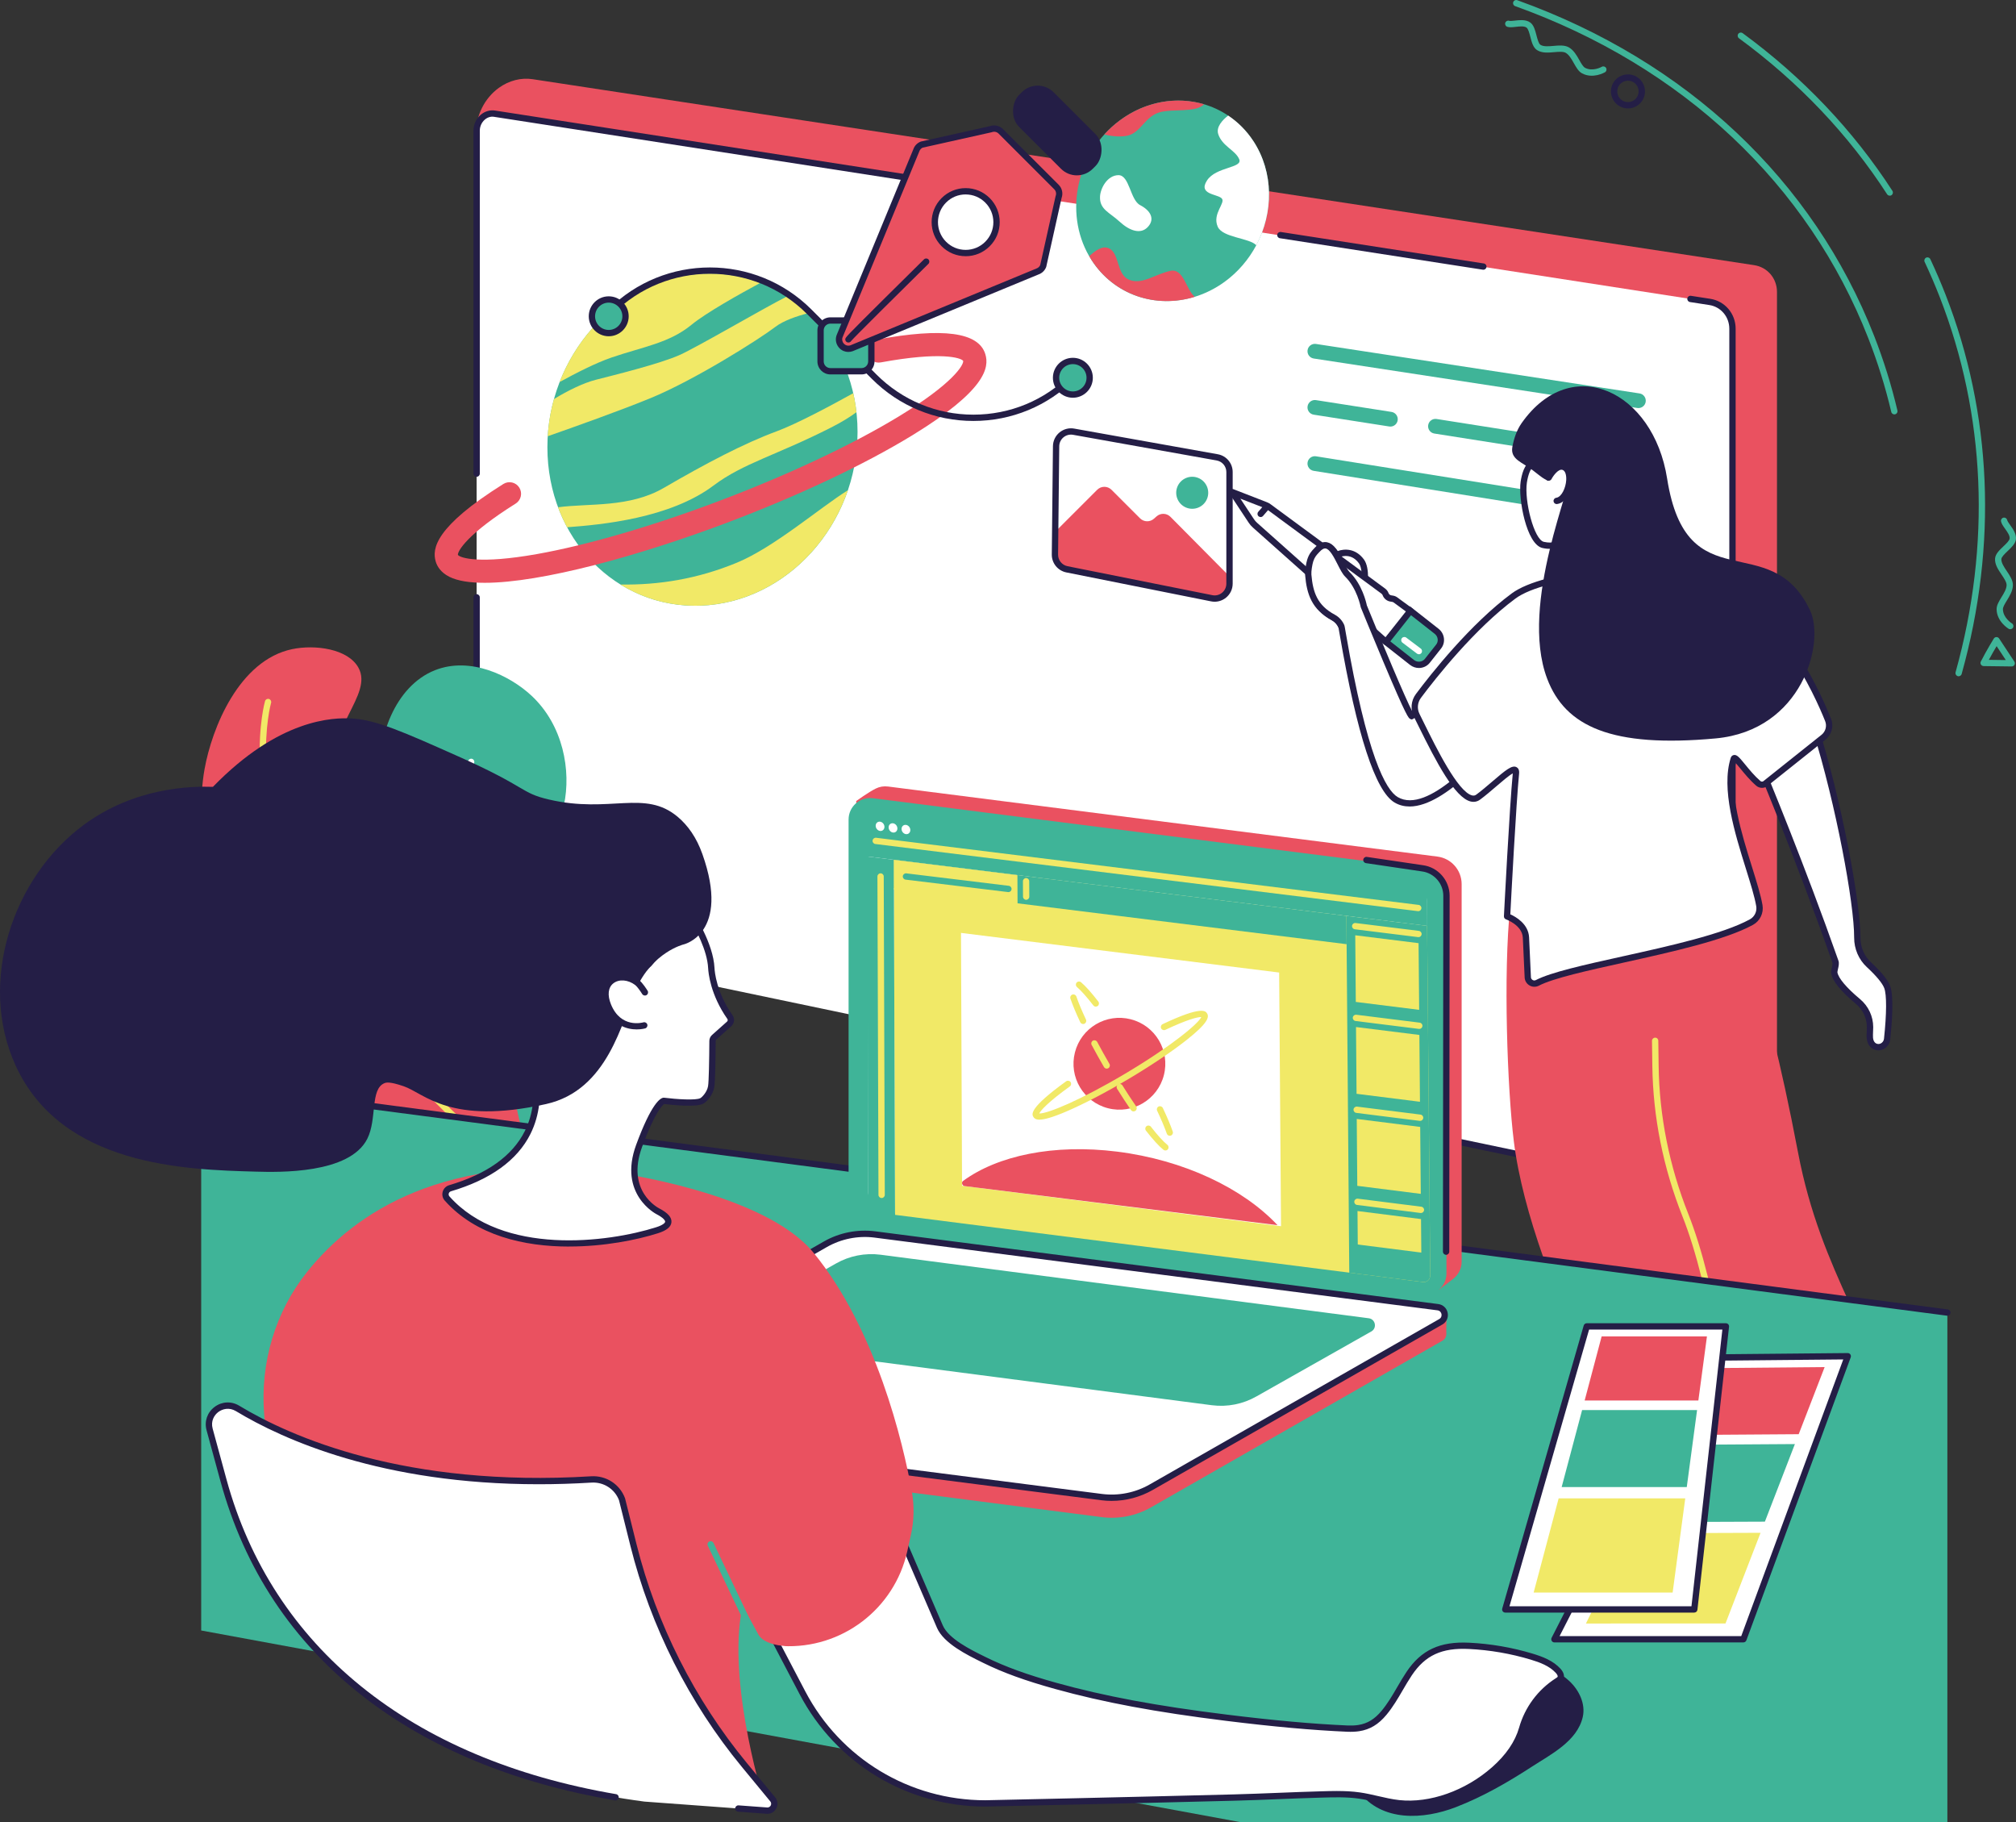 <?xml version="1.0" encoding="UTF-8"?>
<svg id="Ebene_1" data-name="Ebene 1" xmlns="http://www.w3.org/2000/svg" xmlns:xlink="http://www.w3.org/1999/xlink" viewBox="0 0 958.25 866.03">
  <rect x="0" y="0" width="958.25" height="866.03" fill="#333333" stroke="none"/>
  <defs>
    <style>
      .cls-1 {
        clip-path: url(#clippath);
      }

      .cls-2 {
        fill: none;
      }

      .cls-2, .cls-3, .cls-4, .cls-5, .cls-6, .cls-7 {
        stroke-width: 0px;
      }

      .cls-3 {
        fill: #3fb498;
      }

      .cls-4 {
        fill: #241e46;
      }

      .cls-5 {
        fill: #f1e967;
      }

      .cls-6 {
        fill: #fff;
      }

      .cls-7 {
        fill: #ea5160;
      }
    </style>
    <clipPath id="clippath">
      <rect class="cls-2" x="566.69" y="166.92" width="358.48" height="618.41"/>
    </clipPath>
  </defs>
  <g id="Branding">
    <g>
      <g>
        <path class="cls-7" d="M836.83,560.18l-5.91,5.05c-3.33,2.85-9.74,5.54-14.01,4.63L226.25,63.48c-.06-8.56,4.07-16.82,10.85-21.72,4.83-3.49,10.57-4.96,16.1-4.12l580.59,88.37c6.32.96,10.85,6.29,10.85,12.75v404.48c0,6.52-2.86,12.71-7.81,16.94Z"/>
        <path class="cls-6" d="M817.71,568.65l-576.95-120.68c-8.28-1.73-14.21-9.54-14.21-18.7V62.09c0-4.84,4.1-8.75,8.47-8.07l577.65,89.46c6.28.97,10.79,6.29,10.79,12.74v407.73c0,3.04-2.79,5.32-5.75,4.7Z"/>
        <g>
          <path class="cls-4" d="M818.7,570.25c-.43,0-.86-.04-1.29-.13l-146.28-30.6c-.81-.17-1.33-.96-1.16-1.78.17-.81.97-1.33,1.77-1.16l146.29,30.6c.96.2,1.96-.04,2.73-.66.77-.63,1.22-1.56,1.22-2.56V156.22c0-5.67-4.01-10.41-9.52-11.26l-9.18-1.42c-.82-.13-1.38-.89-1.25-1.71.13-.82.88-1.38,1.71-1.25l9.18,1.42c6.99,1.08,12.07,7.07,12.07,14.23v407.73c0,1.91-.85,3.69-2.33,4.89-1.13.92-2.52,1.41-3.95,1.41Z"/>
          <path class="cls-4" d="M705.08,128.19c-.08,0-.15,0-.23-.02l-96.5-14.96c-.82-.13-1.38-.89-1.25-1.71.13-.82.9-1.38,1.71-1.25l96.5,14.96c.82.13,1.38.89,1.25,1.71-.12.74-.75,1.27-1.48,1.27Z"/>
          <path class="cls-4" d="M226.55,226.57c-.83,0-1.5-.67-1.5-1.5V62.09c0-2.91,1.25-5.66,3.43-7.53,1.93-1.65,4.4-2.39,6.77-2.03l264.5,41c.82.13,1.38.89,1.25,1.71-.13.82-.9,1.38-1.71,1.25L234.79,55.51c-1.53-.24-3.07.24-4.35,1.34-1.49,1.28-2.38,3.24-2.38,5.25v162.98c0,.83-.67,1.5-1.5,1.5Z"/>
          <path class="cls-4" d="M226.55,384.7c-.83,0-1.5-.67-1.5-1.5v-99.33c0-.83.67-1.5,1.5-1.5s1.5.67,1.5,1.5v99.33c0,.83-.67,1.5-1.5,1.5Z"/>
        </g>
      </g>
      <g>
        <path class="cls-3" d="M750.1,395.84c3.85-10.42,15.26-15.91,25.52-12.25,10.28,3.67,15.48,15.13,11.59,25.59-3.88,10.45-15.35,15.9-25.59,12.19-10.22-3.7-15.36-15.12-11.52-25.52Z"/>
        <path class="cls-7" d="M804.94,420.03c-2.19,0-5.41-.41-10.2-1.44-7.96-1.71-18.21-4.77-28.88-8.61-16.86-6.07-36-14.74-38.18-19.4-.4-.87-.3-1.56-.14-1.99.45-1.23,1.51-4.1,20.85.93.8.21,1.28,1.03,1.08,1.83s-1.03,1.28-1.83,1.07c-10.55-2.74-15.43-3-17-2.69,2.06,2.65,15.16,9.84,36.23,17.43,21.37,7.7,36.25,10.54,39.55,9.79-.98-1.19-4.69-3.97-13.96-8.34-.75-.35-1.07-1.25-.72-2,.35-.75,1.25-1.07,2-.72,17.29,8.16,16.28,10.88,15.79,12.19-.4,1.06-1.36,1.95-4.59,1.95ZM806.69,417.37h0,0Z"/>
      </g>
      <g>
        <path class="cls-3" d="M595.79,67.1c9.68,14.85,9.6,33.84,1.37,49.33-.01.02,0,.09-.02.11-3.56,6.69-8.66,12.75-15.13,17.44-4.46,3.23-9.23,5.57-14.1,7.07,0,0-.08,0-.09,0-18.43,5.68-38.27-.77-49.04-17.54-.38-.6-.7-1.17-1.05-1.78,0,0-.05-.04-.06-.04-12.09-20.96-5.82-49.37,14.65-64.51,16.17-11.96,36.54-12.24,51.45-2.26.01,0,0,.09,0,.1,4.61,3.09,8.73,7.09,11.99,12.09Z"/>
        <g>
          <path class="cls-6" d="M595.79,67.1c-3.27-5.02-7.38-9.09-12-12.19-2.69,2.1-5.86,5.43-4.72,8.87,1.88,5.71,8.06,7.53,9.94,11.85,1.88,4.33-11.02,3.5-15.31,10.16-4.29,6.66,4.83,6.36,6.97,8.45,2.15,2.09-4.56,7.23-1.88,13.45,2.28,5.29,15.05,5.34,18.35,8.85,8.23-15.49,8.33-34.59-1.35-49.44Z"/>
          <path class="cls-6" d="M522.86,93.46c.17-3.95,3.44-10.15,8.74-10.22,5.3-.07,5.57,11.8,10.35,14.26,4.79,2.47,7.18,6.47,3.72,10.28-3.46,3.81-8.77,1.92-13.54-2.48-4.77-4.4-9.53-5.75-9.27-11.84Z"/>
          <path class="cls-7" d="M556.33,128.73c-7.28,1.53-13.31,6.68-19.51,4.27-6.19-2.4-4.6-12.43-9.54-14.9-3.44-1.71-6.79,1.29-9.58,3.59.35.61.72,1.22,1.1,1.82,10.76,16.77,30.69,23.23,49.12,17.54-4.15-3.26-5.26-13.66-11.59-12.33Z"/>
          <path class="cls-7" d="M532.34,57.17c-2.73,2.02-5.2,4.28-7.41,6.72,3.72,1.02,8.5,1.31,11.53.44,5.84-1.68,7.97-9.01,14.71-10.95,6.38-1.83,17.23.31,21.12-3.84-12.92-3.79-27.65-1.47-39.95,7.64Z"/>
        </g>
      </g>
      <g>
        <g>
          <path class="cls-3" d="M260.19,212.56c0-43.11,32.49-80.01,72.97-82.44,40.93-2.46,74.45,31.19,74.45,75.18s-33.52,80.94-74.45,82.52c-40.48,1.56-72.97-32.14-72.97-75.25Z"/>
          <g>
            <path class="cls-5" d="M260.35,207.31c12.1-4.23,34.22-12.1,48.77-18.06,21.03-8.62,51.78-28.06,59.38-33.88,3.96-3.04,10.41-5.19,15.69-6.56-3.13-2.97-6.51-5.63-10.1-7.96-11.7,5.96-42.55,24.03-50.97,27.82-9.51,4.27-31.93,9.77-39.87,11.8-5.84,1.49-13.28,5.09-19.94,9.18-1.58,5.68-2.59,11.6-2.96,17.67Z"/>
            <path class="cls-5" d="M315.61,231.81c-16.49,9.6-35.6,7.27-50.36,9.26,1.23,3.29,2.67,6.47,4.3,9.5,16.15-1.2,48.79-4.17,69.64-19.85,14.06-10.58,29.82-14.34,55.79-27.52,5.16-2.62,9.1-5.07,12.11-7.32-.34-3.07-.86-6.08-1.52-9.02-10.64,5.91-26.89,14.6-36.55,18.17-15.19,5.6-33.34,15.1-53.4,26.78Z"/>
            <path class="cls-5" d="M294.92,277.78c11.09,6.86,24.18,10.57,38.24,10.03,31.92-1.23,59.34-23.97,69.87-54.85-13.49,8.44-35.02,27.1-52.74,34.43-18.93,7.83-37.39,10.68-55.37,10.39Z"/>
            <path class="cls-5" d="M333.16,130.11c-30.29,1.82-56.1,22.93-67.17,51.45,7.75-4.26,17.31-9.13,24.7-11.66,14.93-5.1,27.42-6.87,37.94-15.51,7-5.75,22.88-14.63,32.81-19.97-8.74-3.34-18.3-4.9-28.29-4.3Z"/>
          </g>
        </g>
        <path class="cls-7" d="M230.35,276.97c-7.1,0-12.83-.89-16.76-2.86-4.24-2.13-5.88-5.15-6.5-7.31-1.75-6.04-.31-16.43,32.17-36.8,2.57-1.61,5.97-.84,7.58,1.74,1.61,2.57.84,5.97-1.74,7.58-22.96,14.4-27.6,22.55-27.45,24.39,1.16,1.48,10.32,4.44,37.57-.4,23.86-4.24,54.34-13.1,85.82-24.95,33.04-12.44,63.57-26.76,85.96-40.33,26.12-15.83,31.12-24.68,30.82-26.53-.98-1.43-10.37-4.58-39.19.73-2.99.55-5.85-1.42-6.41-4.41-.55-2.99,1.42-5.86,4.41-6.41,31.65-5.84,48.57-3.57,51.73,6.94,1.88,6.26.34,17.06-34.61,38.45-23.05,14.1-54.59,28.97-88.83,41.85-40.99,15.43-87.58,28.32-114.56,28.32Z"/>
      </g>
      <g>
        <path class="cls-3" d="M778.77,193.93c-.18,0-.35-.01-.53-.04l-153.79-23.51c-1.91-.29-3.22-2.08-2.93-3.99.29-1.91,2.07-3.22,3.99-2.93l153.79,23.51c1.91.29,3.22,2.08,2.93,3.99-.26,1.73-1.76,2.97-3.46,2.97Z"/>
        <path class="cls-3" d="M777.07,220.99c-.18,0-.36-.01-.55-.04l-94.76-14.92c-1.91-.3-3.21-2.09-2.91-4,.3-1.91,2.08-3.21,4-2.91l94.76,14.92c1.91.3,3.21,2.09,2.91,4-.27,1.73-1.76,2.96-3.45,2.96Z"/>
        <path class="cls-3" d="M660.88,202.72c-.18,0-.36-.01-.54-.04l-35.9-5.61c-1.91-.3-3.22-2.09-2.92-4,.3-1.91,2.09-3.22,4-2.92l35.9,5.61c1.91.3,3.22,2.09,2.92,4-.27,1.73-1.76,2.96-3.45,2.96Z"/>
        <path class="cls-3" d="M778.77,248.39c-.18,0-.37-.01-.56-.04l-153.79-24.59c-1.91-.31-3.21-2.1-2.9-4.01.31-1.91,2.09-3.21,4.01-2.9l153.79,24.59c1.91.31,3.21,2.1,2.9,4.01-.28,1.72-1.76,2.95-3.45,2.95Z"/>
        <path class="cls-3" d="M778.77,311.11c-.19,0-.39-.02-.58-.05l-36.51-6.13c-1.91-.32-3.19-2.12-2.87-4.03.32-1.91,2.13-3.19,4.03-2.87l36.51,6.13c1.91.32,3.19,2.12,2.87,4.03-.29,1.71-1.77,2.92-3.45,2.92Z"/>
      </g>
      <g>
        <path class="cls-7" d="M501.72,263.86v-11.31l19.8-19.79c1.88-1.88,4.92-1.88,6.8,0l13.57,13.56c1.8,1.8,4.7,1.88,6.6.19l1.24-1.1c1.91-1.7,4.81-1.61,6.61.2l27.73,27.96.1,3.67c.13,4.68-4.11,8.26-8.7,7.34l-67.9-13.58c-3.4-.68-5.85-3.67-5.85-7.14Z"/>
        <path class="cls-4" d="M577.35,285.96c-.56,0-1.13-.06-1.69-.17l-68.82-13.76c-4.04-.81-6.94-4.39-6.9-8.51l.55-51.48c.03-2.53,1.16-4.91,3.11-6.52,1.95-1.61,4.49-2.28,6.98-1.84l68.27,12.2c4.1.73,7.07,4.29,7.07,8.45v53.04c0,2.58-1.14,5-3.14,6.64-1.55,1.27-3.47,1.95-5.43,1.95ZM576.24,282.85c1.65.33,3.33-.09,4.63-1.16,1.3-1.06,2.04-2.64,2.04-4.32v-53.04c0-2.71-1.93-5.02-4.6-5.5l-68.27-12.2c-1.62-.29-3.27.15-4.54,1.2-1.27,1.05-2,2.59-2.02,4.24l-.55,51.48c-.03,2.68,1.86,5.01,4.49,5.53l68.82,13.76Z"/>
        <circle class="cls-3" cx="566.69" cy="234.18" r="7.61" transform="translate(-46.48 234.69) rotate(-22.5)"/>
      </g>
      <g>
        <g>
          <path class="cls-4" d="M462.67,200.05c-18.22,0-35.34-7.09-48.22-19.97l-30.91-30.91c-25.42-25.42-66.78-25.42-92.2,0-.59.59-1.54.59-2.12,0-.59-.59-.59-1.54,0-2.12,26.59-26.59,69.86-26.59,96.45,0l30.91,30.91c12.31,12.31,28.69,19.1,46.1,19.1s33.79-6.78,46.1-19.1c.59-.59,1.54-.59,2.12,0,.59.59.59,1.54,0,2.12-12.88,12.88-30.01,19.97-48.22,19.97Z"/>
          <g>
            <path class="cls-3" d="M289.34,142.32c4.41,0,7.99,3.58,7.99,7.99,0,4.41-3.58,7.99-7.99,7.99-4.41,0-7.99-3.58-7.99-7.99s3.58-7.99,7.99-7.99Z"/>
            <path class="cls-4" d="M289.34,159.8c-5.23,0-9.49-4.26-9.49-9.49s4.26-9.49,9.49-9.49,9.49,4.26,9.49,9.49-4.26,9.49-9.49,9.49ZM289.34,143.82c-3.58,0-6.49,2.91-6.49,6.49s2.91,6.49,6.49,6.49,6.49-2.91,6.49-6.49-2.91-6.49-6.49-6.49Z"/>
          </g>
          <g>
            <path class="cls-3" d="M509.96,171.54c4.41,0,7.99,3.58,7.99,7.99s-3.58,7.99-7.99,7.99-7.99-3.58-7.99-7.99c0-4.41,3.58-7.99,7.99-7.99Z"/>
            <path class="cls-4" d="M509.96,189.02c-5.23,0-9.49-4.26-9.49-9.49s4.26-9.49,9.49-9.49c5.23,0,9.49,4.26,9.49,9.49s-4.26,9.49-9.49,9.49ZM509.96,173.04c-3.58,0-6.49,2.91-6.49,6.49s2.91,6.49,6.49,6.49,6.49-2.91,6.49-6.49-2.91-6.49-6.49-6.49Z"/>
          </g>
        </g>
        <g>
          <g>
            <path class="cls-3" d="M394.71,152.3h14.77c2.58,0,4.68,2.1,4.68,4.68v14.77c0,2.58-2.1,4.68-4.68,4.68h-14.77c-2.58,0-4.68-2.1-4.68-4.68v-14.77c0-2.58,2.1-4.68,4.68-4.68Z"/>
            <path class="cls-4" d="M409.49,177.94h-14.77c-3.41,0-6.18-2.77-6.18-6.18v-14.77c0-3.41,2.77-6.18,6.18-6.18h14.77c3.41,0,6.18,2.77,6.18,6.18v14.77c0,3.41-2.77,6.18-6.18,6.18ZM394.71,153.8c-1.75,0-3.18,1.43-3.18,3.18v14.77c0,1.76,1.43,3.18,3.18,3.18h14.77c1.75,0,3.18-1.43,3.18-3.18v-14.77c0-1.75-1.43-3.18-3.18-3.18h-14.77Z"/>
          </g>
          <g>
            <g>
              <path class="cls-7" d="M470.93,61.4l-32.75,7.3c-1.22.47-2.18,1.46-2.61,2.7l-36.5,88.41c-1.23,3.53,2.16,6.93,5.7,5.7l88.41-36.5c1.24-.43,2.23-1.39,2.7-2.61l7.3-32.75c.64-1.65.24-3.52-1.01-4.77l-26.46-26.46c-1.25-1.25-3.12-1.65-4.77-1.01ZM469.38,95.2c5.73,5.73,5.73,15.02,0,20.75-5.73,5.73-15.02,5.73-20.75,0-5.73-5.73-5.73-15.02,0-20.75,5.73-5.73,15.02-5.73,20.75,0Z"/>
              <path class="cls-4" d="M403.25,167.26c-1.56,0-3.06-.61-4.19-1.75-1.64-1.64-2.18-4.01-1.42-6.19l36.53-88.49c.55-1.58,1.82-2.89,3.46-3.53.07-.03.14-.05.21-.06l32.65-7.28c2.17-.79,4.62-.25,6.26,1.39l26.46,26.46c1.64,1.64,2.18,4.09,1.39,6.26l-7.28,32.65c-.02.07-.04.14-.06.21-.63,1.64-1.95,2.91-3.6,3.49l-88.34,36.47c-.69.24-1.39.36-2.08.36ZM438.63,70.14c-.77.33-1.37.96-1.64,1.76l-36.53,88.49c-.36,1.03-.09,2.18.73,3,.83.83,1.98,1.09,3.08.7l88.34-36.47c.87-.31,1.51-.9,1.83-1.67l7.28-32.63c.02-.07.04-.14.06-.21.42-1.1.16-2.34-.67-3.17l-26.46-26.46c-.83-.83-2.08-1.09-3.17-.67-.07.03-.14.05-.21.06l-32.63,7.28ZM470.93,61.4h0,0ZM459,121.75c-4.32,0-8.38-1.68-11.44-4.74-6.31-6.31-6.31-16.57,0-22.87,3.05-3.05,7.12-4.74,11.44-4.74,4.32,0,8.38,1.68,11.44,4.74,3.05,3.05,4.74,7.12,4.74,11.44s-1.68,8.38-4.74,11.44c-3.05,3.05-7.12,4.74-11.44,4.74ZM459,92.4c-3.52,0-6.83,1.37-9.31,3.86-5.14,5.14-5.14,13.49,0,18.63,2.49,2.49,5.8,3.86,9.31,3.86s6.83-1.37,9.31-3.86c2.49-2.49,3.86-5.8,3.86-9.31s-1.37-6.83-3.86-9.31c-2.49-2.49-5.8-3.86-9.31-3.86Z"/>
            </g>
            <rect class="cls-4" x="477.77" y="50.4" width="49.58" height="23.23" rx="10.68" ry="10.68" transform="translate(814.06 461.23) rotate(-135)"/>
            <path class="cls-4" d="M403.28,162.79c-.38,0-.77-.15-1.06-.44-.28-.28-.44-.67-.44-1.07,0-.87,0-.94,18.92-19.73,9.24-9.18,18.49-18.29,18.49-18.29.59-.58,1.54-.57,2.12.02.58.59.57,1.54-.02,2.12-13.98,13.79-35.09,34.72-36.72,36.65-.06.11-.14.21-.24.3-.29.29-.68.44-1.06.44ZM404.35,160.23c.26.26.4.59.43.93-.02-.31-.15-.65-.43-.93Z"/>
          </g>
        </g>
      </g>
    </g>
    <g>
      <g>
        <path class="cls-3" d="M266.98,572.38c-6.55-2.23-49.96-17.36-64.31-39.55-2-3.09-5.1-7.88-5.27-14.45-.35-13.13,11.44-16.3,11.6-26.39.22-13.3-20.16-14.95-31.44-39.07-2.7-5.79-6.92-14.79-4.44-24.84,2.77-11.21,11.03-12.17,14.6-22.53,4.45-12.92-5.6-19.52-7.06-36.4-1.54-17.78,6.78-43.01,26.1-50.65,16.84-6.66,35.65,2.58,45.86,12.09,15.09,14.05,18.95,35.68,15.43,52.02-5.06,23.48-25.11,34.8-20.72,42.17,4.08,6.86,21.64-2.66,31.85,7.12,7.13,6.83,8.14,20.64,3.53,30.03-6.39,13.03-20.69,11.74-22.63,21.08-2.03,9.79,12.76,15.75,19.28,29.4,5.38,11.26,5.9,29.39-12.38,59.96Z"/>
        <path class="cls-6" d="M262.44,570.76c-.44,0-.88-.2-1.18-.57-36.54-46.48-45.13-100.7-45.9-138-.83-40.38,7.07-70.22,7.15-70.52.22-.8,1.04-1.27,1.84-1.06.8.22,1.27,1.04,1.06,1.84-.08.29-7.89,29.8-7.05,69.77.77,36.82,9.25,90.32,45.26,136.11.51.65.4,1.59-.25,2.11-.27.22-.6.32-.93.32Z"/>
      </g>
      <g>
        <path class="cls-7" d="M266.98,572.38c-74.45-21.56-95.63-44.58-99.94-62.84-1.29-5.45-2.62-16.86-10.64-29.81-10.39-16.79-21.91-19.83-33.45-30.28-22.56-20.44-30.7-56.09-25.72-83.94,3.48-19.45,16.35-51.73,41.66-57.02,10.7-2.24,26.51-.26,31.5,8.85,7.15,13.03-16.01,28.91-10.01,50.75,3.28,11.91,11.06,10.62,14.43,23.3,5.31,19.98-11.54,32.49-4.94,43.29,6.39,10.45,24,1.29,33.76,12.83,11.14,13.17-3.12,33.84,8.76,45.16,7.07,6.74,13.59.8,22.59,7.68,10.96,8.38,7.3,21.75,15.52,43.85,4.61,12.39,11.21,21.46,16.47,28.19Z"/>
        <path class="cls-5" d="M260.89,569.84c-.3,0-.61-.09-.87-.28-49.54-35.64-92.86-84.6-115.89-130.99-30.6-61.62-18.28-104.96-18.15-105.39.24-.79,1.08-1.24,1.86-1.01.79.24,1.25,1.07,1.01,1.86-.12.42-12.07,42.72,17.96,103.2,22.83,45.97,65.8,94.52,114.96,129.89.67.48.83,1.42.34,2.09-.29.41-.75.62-1.22.62Z"/>
      </g>
    </g>
    <g class="cls-1">
      <g>
        <g>
          <g>
            <g>
              <path class="cls-6" d="M797,714.71s6.22,28.43-.66,36.55l-2.13,3.48,6.66,2.84c8.46,3.61,18.26,2,25.09-4.12l.92-.82-1.62-3.59c-2.88-6.39-7.83-26.23-7.35-32.98l-20.9-1.35Z"/>
              <path class="cls-4" d="M810.14,760.97c-3.34,0-6.7-.66-9.87-2.01l-6.66-2.84c-.4-.17-.71-.51-.84-.92-.13-.42-.08-.87.15-1.24l2.13-3.48c.04-.07.08-.13.13-.19,5.25-6.2,2.02-27.55.34-35.26-.1-.46.02-.94.33-1.3.31-.36.76-.55,1.23-.52l20.9,1.35c.4.03.77.21,1.03.51.26.3.39.69.37,1.09-.46,6.45,4.44,26.07,7.22,32.26l1.62,3.59c.27.6.12,1.3-.37,1.73l-.92.82c-4.68,4.19-10.71,6.4-16.81,6.4ZM796.4,754.04l5.06,2.16c7.9,3.37,17.12,1.86,23.5-3.86l.1-.09-1.17-2.59c-2.77-6.15-7.33-24.2-7.51-32.19l-17.52-1.13c1.29,6.68,4.86,28.32-1.3,35.8l-1.17,1.91Z"/>
            </g>
            <g>
              <g>
                <path class="cls-6" d="M794.58,741.52l-3.75,3.33c-7.47,6.64-16.44,11.34-26.11,13.71l-1.85.45c-.7.17-1.28.68-1.53,1.37l-.13.35c-1.44,3.86,2,13.5,16.02,18.37,3.64,1.26,13.38.32,27.84.31,6.28,0,12.74-.02,16.49-.03,3.68,0,7.33-1,10.38-3.08,3.41-2.32,6.5-6.22,5.21-12.51-1.26-6.17-6.23-18.26-8.92-22.81-.52-.88-1.65-1.08-2.47-.47l-2.79,6.83c-1.89,4.62-6.61,7.59-11.51,6.84-.31-.05-.62-.11-.93-.18-3.14-.72-5.85-2.72-7.75-5.35l-4.87-6.74c-.79-1.1-2.35-1.27-3.36-.37Z"/>
                <path class="cls-4" d="M784.46,781.25c-3.52,0-6.07-.17-7.72-.74-10.47-3.64-14.55-9.52-16.05-12.7-1.32-2.81-1.65-5.58-.89-7.61l.13-.35c.43-1.15,1.39-2.01,2.58-2.3l1.85-.45c9.4-2.3,18.21-6.92,25.47-13.37l3.75-3.33c.8-.71,1.86-1.05,2.92-.93,1.06.12,2.02.68,2.65,1.55l4.87,6.74c1.78,2.47,4.22,4.16,6.87,4.77.28.06.55.12.82.16,4.08.63,8.24-1.87,9.89-5.92l2.94-7.22.34-.25c.74-.55,1.67-.76,2.56-.58.87.18,1.63.72,2.09,1.5,2.9,4.9,7.83,17.07,9.1,23.27,1.18,5.79-.84,10.65-5.84,14.05-3.19,2.17-7.07,3.33-11.22,3.34-3.75,0-10.22.02-16.5.03-4.89,0-9.2.11-13,.21-2.91.07-5.45.14-7.62.14ZM795.58,742.65l-3.75,3.33c-7.63,6.77-16.88,11.63-26.75,14.04l-1.85.45c-.22.05-.4.22-.48.43l-.13.35c-.36.97-.34,2.87.79,5.28,1.3,2.76,4.88,7.87,14.32,11.14,2.15.75,7.23.62,14.28.44,3.82-.1,8.15-.21,13.08-.21,6.27,0,12.74-.02,16.49-.03,3.54,0,6.84-.98,9.54-2.82,3.98-2.71,5.52-6.4,4.59-10.97-1.19-5.84-6.01-17.73-8.74-22.35-.01-.02-.03-.04-.04-.05l-2.53,6.21c-2.21,5.42-7.61,8.6-13.12,7.76-.34-.05-.69-.12-1.04-.2-3.35-.77-6.42-2.88-8.63-5.94l-4.87-6.74c-.18-.25-.42-.31-.55-.32-.12-.01-.37,0-.6.19Z"/>
              </g>
              <path class="cls-4" d="M814.57,774.18c-.49,0-.98-.01-1.49-.03-8.76-.38-21.74-.22-28.7-.1-4.67.09-9.05-1.18-12.71-3.64-1.3-.88-2.31-1.78-3-2.69-.5-.66-.37-1.6.29-2.1.66-.5,1.6-.37,2.1.29.49.65,1.26,1.33,2.28,2.02,3.14,2.12,6.94,3.21,10.98,3.13,6.99-.13,20.04-.28,28.88.1,11.61.49,17.31-5.6,17.37-5.66.56-.61,1.51-.65,2.12-.1.61.56.66,1.51.1,2.12-.26.28-6.22,6.67-18.23,6.67Z"/>
            </g>
          </g>
          <g>
            <g>
              <path class="cls-6" d="M890.06,713.06s8.56,17.38,5.9,27.24l-.49,3.92,27.79-17.34-3.07-1.98c-6.08-4.02-12.07-10.52-14.08-16.74l-16.05,4.89Z"/>
              <path class="cls-4" d="M895.47,745.72c-.28,0-.56-.08-.81-.24-.49-.31-.75-.88-.68-1.45l.49-3.92c0-.07.02-.14.04-.21,2.49-9.2-5.71-26.02-5.79-26.19-.19-.39-.21-.85-.03-1.26s.52-.71.94-.84l16.05-4.89c.78-.24,1.61.19,1.86.97,1.76,5.44,7.05,11.7,13.48,15.95l3.05,1.97c.43.28.69.76.69,1.27,0,.51-.27.99-.71,1.26l-27.79,17.34c-.24.15-.52.23-.79.23ZM897.43,740.59l-.09.69,23.11-14.42-1.08-.7c-6.45-4.26-11.86-10.46-14.19-16.15l-13.04,3.98c2.07,4.6,7.53,17.99,5.28,26.6Z"/>
            </g>
            <g>
              <g>
                <path class="cls-6" d="M892.8,734.54l-.51,4.79c-1,9.49-4.27,18.59-9.54,26.52l-4.04,6.09c-.39.58-.46,1.31-.2,1.96l.13.33c1.46,3.66,10.07,8.2,23.07,2.48,8.04-3.54,16.16-14.37,39.31-36.2,1.2-1.13.82-3.19-.23-4.46-3.79-4.65-13.28-15.43-21.76-18.03-.94-.29-1.93.28-2.12,1.26l-1.82,9.39c-.82,4.21-4.87,6.95-9.04,6.11l-10.65-2.15c-1.26-.25-2.47.64-2.6,1.93Z"/>
                <path class="cls-4" d="M890.04,780.93c-3.26,0-5.69-.69-7.24-1.32-2.75-1.12-4.77-2.88-5.55-4.82l-.13-.33c-.44-1.11-.31-2.36.34-3.35l4.04-6.09c5.11-7.7,8.32-16.63,9.29-25.85l.51-4.79c.11-1.04.65-1.99,1.49-2.6.83-.61,1.9-.84,2.9-.64l10.65,2.15c1.61.33,3.25,0,4.62-.92,1.39-.93,2.33-2.35,2.65-4.01l1.82-9.39c.17-.87.7-1.64,1.46-2.09.77-.46,1.7-.57,2.57-.31,8.89,2.73,18.68,13.86,22.48,18.52,1.49,1.83,1.94,4.76.09,6.5-8.46,7.98-14.91,14.48-20.09,19.71-9.21,9.29-14.29,14.41-19.64,16.77-4.89,2.15-9,2.85-12.28,2.85ZM894.97,734.07c-.18,0-.32.08-.4.13-.09.07-.25.22-.28.5l-.51,4.79c-1.02,9.69-4.4,19.09-9.78,27.19l-4.04,6.09c-.11.17-.13.39-.06.58l.13.33c.36.9,1.58,2.21,3.9,3.16,2.67,1.09,8.45,2.35,17.17-1.49,4.83-2.13,9.77-7.1,18.72-16.14,5.2-5.24,11.67-11.77,20.17-19.78.52-.49.23-1.7-.36-2.42-3.62-4.45-12.93-15.05-21.03-17.54-.07-.02-.12,0-.14.01-.05.03-.06.06-.06.09l-1.82,9.39c-.47,2.44-1.87,4.55-3.93,5.93-2.04,1.36-4.49,1.85-6.88,1.36l-10.65-2.15s-.09-.01-.13-.01ZM892.8,734.54h0,0Z"/>
              </g>
              <path class="cls-4" d="M887.66,773.1c-.73,0-1.37-.54-1.48-1.28-.12-.82.45-1.58,1.27-1.7l2.18-.32c6.74-.99,13.11-4.22,17.92-9.08l24.18-24.4c.58-.59,1.53-.59,2.12,0,.59.58.59,1.53,0,2.12l-24.18,24.4c-5.27,5.32-12.24,8.85-19.62,9.93l-2.18.32c-.07.01-.15.02-.22.02Z"/>
            </g>
          </g>
          <g>
            <path class="cls-7" d="M780.92,428.17c-19.02,5.28-30.8,8.51-30.8,8.51,0,0,37.89,135.95,48.86,170.01,9.94,30.88,75.11,98.13,86.66,111.75,1.19,1.41,4.58,2.83,4.58,2.83,6.65,1.61,13.59-1.01,17.57-6.62,0,0,2.09-4.71,1.6-7.11l-3.62-17.66c-13.74-56.04-40.01-83.77-51.14-142.27-16.8-88.3-29.36-108.23-32.17-114.94-8.7-20.78-41.55-4.48-41.55-4.48Z"/>
            <path class="cls-7" d="M717.84,430.69c-3.37,31.88-1.37,86.89,1.72,111.74,8.51,68.4,65.06,164.63,75.49,184.17,1.33,2.5,3.8,4.2,6.59,4.52,8.01.91,10.99-1.08,15.09-3.18,2.94-1.51,4.66-4.59,4.73-7.92,1.41-67.01-12.87-124.39-27.68-160.94-5.71-14.1-11.96-94.31-11.19-123.22l-64.75-5.16Z"/>
            <path class="cls-5" d="M819.83,653.52c-.71,0-1.34-.5-1.47-1.23-6.66-35.89-12.24-58.1-18.66-74.27-9.16-23.09-13.98-47.13-14.31-71.45l-.16-11.92c-.01-.83.65-1.51,1.48-1.52.86-.03,1.51.65,1.52,1.48l.16,11.92c.33,23.96,5.07,47.64,14.1,70.39,6.49,16.37,12.12,38.75,18.82,74.83.15.81-.39,1.6-1.2,1.75-.09.02-.18.03-.28.03Z"/>
          </g>
        </g>
        <g>
          <g>
            <g>
              <path class="cls-6" d="M650.74,293.82c-1.53-2.99-2.27-4.87-2.51-5.72,0,0-.57-1.04-.41-2.43.49-4.3,2.28-14.84-.71-18.9-5.01-6.8-11.86-2.96-11.86-2.96,0,0-3.14-6.34-7.16-3.95-3.09,1.83-6.1,5.84-5.57,12.08.72,8.5,2.16,16.62,11.18,21.47,1.75.94,3.14,2.44,3.92,4.28l13.13-3.88Z"/>
              <path class="cls-4" d="M637.61,299.19c-.59,0-1.14-.35-1.38-.92-.63-1.5-1.78-2.76-3.25-3.54-9.71-5.23-11.24-14.06-11.97-22.67-.73-8.62,4.64-12.51,6.3-13.5,1.27-.75,2.65-.94,3.99-.54,2.11.63,3.69,2.55,4.55,3.86,3.17-1.16,8.5-1.37,12.45,3.99,3.01,4.09,1.88,13,1.2,18.33-.08.61-.15,1.16-.2,1.63-.1.87.24,1.55.25,1.56.04.09.09.2.12.3.23.81.98,2.67,2.4,5.45.2.4.22.86.04,1.27-.18.41-.53.72-.95.85l-13.13,3.88c-.14.04-.28.06-.42.06ZM629.92,260.82c-.35,0-.7.11-1.07.33-1.28.76-5.42,3.78-4.84,10.66.69,8.11,2,15.76,10.4,20.28,1.66.89,3.04,2.22,3.98,3.81l10.21-3.01c-1.13-2.35-1.6-3.66-1.77-4.25-.21-.45-.67-1.64-.5-3.15.06-.48.13-1.05.21-1.67.54-4.23,1.66-13.04-.64-16.17-4.14-5.62-9.69-2.67-9.92-2.54-.36.2-.79.24-1.17.12-.39-.12-.72-.4-.9-.76-.42-.83-1.85-3.1-3.45-3.57-.18-.05-.36-.08-.53-.08Z"/>
            </g>
            <g>
              <g>
                <path class="cls-6" d="M658.84,305.08l11.82-14.59-7.33-5.38c-.4-.3-.87-.49-1.37-.57l-.89-.15c-1.12-.18-2.07-.96-2.46-2.03-.21-.58-.59-1.08-1.09-1.45l-54.42-40.06c-.45-.33-.94-.6-1.46-.8l-15.91-6.19,9.05,13.69c.49.75,1.08,1.43,1.75,2.02l50.34,44.84c.43.38.96.64,1.52.75l.14.03c1.08.2,1.99.96,2.37,1.99l.19.52c.18.48.47.9.85,1.24l6.9,6.14Z"/>
                <path class="cls-4" d="M658.84,306.58c-.37,0-.72-.13-1-.38l-6.9-6.14c-.56-.5-1-1.13-1.26-1.83l-.19-.52c-.2-.53-.68-.94-1.25-1.04l-.14-.03c-.83-.16-1.6-.54-2.24-1.1l-50.34-44.84c-.77-.68-1.44-1.46-2-2.31l-9.05-13.69c-.36-.54-.33-1.26.08-1.77.41-.51,1.1-.69,1.71-.46l15.91,6.19c.64.25,1.25.58,1.8.99l54.42,40.06c.74.55,1.3,1.29,1.61,2.15.21.56.7.97,1.29,1.06l.89.15c.72.12,1.42.41,2.01.85l7.33,5.38c.33.24.55.61.6,1.02.05.41-.06.82-.32,1.14l-11.82,14.59c-.26.32-.64.52-1.04.55-.04,0-.08,0-.12,0ZM589.58,236.97l6.45,9.76c.42.64.92,1.22,1.5,1.73l50.34,44.84c.23.2.5.34.8.39l.14.03c1.59.3,2.93,1.42,3.5,2.94l.19.52c.09.25.25.47.45.65l5.72,5.1,9.84-12.15-6.06-4.45c-.21-.16-.46-.26-.72-.3l-.89-.15c-1.66-.27-3.05-1.42-3.63-2.99-.11-.3-.31-.57-.57-.76l-54.42-40.06c-.34-.25-.72-.46-1.11-.61l-11.52-4.48Z"/>
              </g>
              <path class="cls-4" d="M599.21,245.72c-.35,0-.69-.12-.98-.36-.63-.54-.7-1.49-.16-2.12l3.15-3.66c.54-.63,1.49-.7,2.12-.16.63.54.7,1.49.16,2.12l-3.15,3.66c-.3.34-.72.52-1.14.52Z"/>
              <g>
                <path class="cls-3" d="M682.87,300.01l-12.42-9.76-11.7,14.81,12.42,9.76c2.28,1.79,5.54,1.44,7.3-.78l5.35-6.77c1.75-2.22,1.33-5.47-.95-7.26Z"/>
                <path class="cls-4" d="M674.44,317.45c-1.47,0-2.96-.48-4.21-1.46l-13.61-10.69,13.56-17.16,13.6,10.68c1.43,1.13,2.34,2.73,2.55,4.53.21,1.75-.27,3.47-1.36,4.84l-5.35,6.77c-1.29,1.64-3.23,2.49-5.19,2.49ZM660.85,304.81l11.24,8.83c1.62,1.27,3.95,1.04,5.19-.53l5.35-6.77c.59-.74.85-1.67.73-2.62-.12-1-.62-1.89-1.43-2.52l-11.25-8.83-9.85,12.46Z"/>
              </g>
              <path class="cls-6" d="M674.42,310.92c-.32,0-.63-.1-.9-.3l-6.9-5.21c-.66-.5-.79-1.44-.29-2.1.5-.66,1.44-.79,2.1-.29l6.9,5.21c.66.5.79,1.44.29,2.1-.3.39-.74.6-1.2.6Z"/>
            </g>
            <g>
              <path class="cls-6" d="M648.23,288.09s-1.73-9.22-7.79-15.14c-3.71-3.63-7.17-19.36-14.24-11.81-1.52,1.63-2.58,2.63-3.43,5.25-.46,1.44-1.08,5.01-.93,6.76.72,8.51,2.84,15.41,11.88,20.26,1.74.93,3.12,2.44,3.89,4.27.49,1.17,10.96,73.59,26.02,82.41,17.12,10.03,46.93-28.15,46.93-28.15l-25.89-27.23s-11.94,14.87-13.65,15.59c-1.31.55-22.8-52.21-22.8-52.21Z"/>
              <path class="cls-4" d="M670,383.27c-2.5,0-4.9-.57-7.12-1.88-9.12-5.34-17.89-32.18-26.08-79.79-.28-1.63-.53-3.05-.61-3.42-.64-1.46-1.76-2.68-3.18-3.44-9.43-5.06-11.88-12.24-12.66-21.46-.16-1.95.48-5.74,1-7.34.89-2.77,2.02-3.97,3.46-5.5l.3-.32c1.77-1.89,3.57-2.72,5.4-2.45,3.58.51,5.81,4.92,7.98,9.19,1.03,2.03,2.1,4.14,3.01,5.03,5.96,5.82,7.92,14.46,8.18,15.78,7.06,17.34,18.45,44.58,21.64,50.49,2.19-2.22,7.51-8.53,12.2-14.37l1.07-1.34,27.96,29.41-.8,1.02c-1.1,1.4-23.96,30.39-41.75,30.4ZM629.86,260.62c-.74,0-1.6.52-2.57,1.55l-.31.33c-1.31,1.39-2.1,2.24-2.79,4.36-.42,1.32-.99,4.68-.86,6.17.72,8.48,2.83,14.63,11.09,19.07,2.05,1.1,3.67,2.88,4.56,5.01.12.29.17.55.76,3.99,10,58.16,18.92,74.36,24.64,77.71,14.32,8.39,39.37-20.9,44.18-26.77l-23.8-25.04c-4.62,5.72-11.51,14-13.17,14.7l-.58.24-.63-.24c-.86-.36-1.68-.7-12.84-27.18-5.4-12.82-10.66-25.71-10.71-25.84l-.08-.29c-.02-.09-1.73-8.84-7.36-14.34-1.27-1.24-2.39-3.46-3.59-5.82-1.65-3.25-3.69-7.29-5.73-7.58-.07-.01-.14-.02-.21-.02Z"/>
            </g>
          </g>
          <g>
            <path class="cls-6" d="M872.44,457.05c.49,1.38-.74,4.1-.56,5.23.63,4.12,6.77,9.92,11.28,13.68,3.59,2.99,5.71,7.45,5.72,12.14,0,1.11-.05,2.31-.12,3.61-.15,2.98.8,4.56,2.09,5.36,2.53,1.57,5.82-.26,6.14-3.24.7-6.52,1.86-20.02.03-24.78-1.2-3.13-5.07-7.23-8.69-10.58-3.56-3.3-5.53-7.98-5.51-12.86.07-16.87-9.29-66.13-20.27-100.7l-27.47,15.26s19.32,45.68,37.36,96.88Z"/>
            <path class="cls-4" d="M892.85,499.15c-.98,0-1.94-.27-2.8-.8-1.39-.86-3-2.73-2.8-6.71.06-1.18.12-2.43.12-3.53-.01-4.25-1.9-8.26-5.18-11-7.27-6.07-11.25-10.98-11.8-14.61-.12-.77.08-1.63.32-2.64.16-.68.45-1.94.31-2.32-17.82-50.57-37.13-96.34-37.33-96.79-.3-.71-.02-1.52.65-1.9l27.47-15.26c.39-.22.86-.25,1.28-.08.42.17.74.51.88.94,11.35,35.73,20.41,84.56,20.34,101.16-.02,4.49,1.81,8.77,5.03,11.75,4.94,4.57,7.99,8.32,9.07,11.15,1.9,4.96.85,18.09.06,25.48-.21,2-1.42,3.71-3.23,4.6-.77.37-1.59.56-2.4.56ZM873.85,456.55c.43,1.21.08,2.69-.22,4-.12.51-.29,1.27-.27,1.51.42,2.75,4.35,7.4,10.76,12.75,3.96,3.31,6.24,8.15,6.26,13.29,0,1.18-.06,2.47-.12,3.69-.1,2.02.36,3.37,1.38,4.01.69.43,1.53.46,2.3.09.87-.43,1.46-1.26,1.56-2.22,1.28-11.94,1.33-20.94.12-24.09-.9-2.36-3.78-5.82-8.31-10.02-3.83-3.55-6.01-8.64-5.99-13.97.07-16.12-8.64-63.18-19.65-98.49l-24.69,13.72c3.21,7.67,20.66,49.72,36.87,95.72Z"/>
          </g>
          <g>
            <path class="cls-6" d="M813.08,276.71c-28.98-9.32-78.57-4.62-93.62,6.5-19.54,14.45-38,37.81-45.24,47.49-2.01,2.69-2.32,6.29-.81,9.3,6.51,12.92,20.96,44.84,29.18,38.82,8.18-5.99,18.57-17.27,17.98-11.36-1.56,15.68-4.23,68.05-4.23,68.05,0,0,8.6,2.97,8.98,10.01l.88,19.07c.21,2.22,2.58,3.52,4.54,2.5,15.81-8.22,78.41-16.1,101.75-28.88,2.8-1.53,4.31-4.68,3.77-7.84-2.74-15.92-18.57-49.54-12.16-69.77.66-2.09,5.65,6.55,11.69,11.69.97.83,2.37.87,3.37.08l27.62-22.02c2.45-1.95,3.33-5.29,2.16-8.2-5.74-14.35-24.57-55.38-55.85-65.43Z"/>
            <path class="cls-4" d="M729.31,468.94c-.75,0-1.51-.19-2.19-.56-1.36-.74-2.26-2.1-2.41-3.65l-.88-19.15c-.32-5.95-7.89-8.63-7.97-8.66-.63-.22-1.04-.83-1.01-1.49.03-.52,2.66-52.07,4.21-67.89-1.69.88-5.15,3.85-7.78,6.11-2.59,2.22-5.26,4.52-7.8,6.38-1.31.96-2.87,1.26-4.48.86-7.46-1.83-16.3-18.68-24.72-35.78-.81-1.64-1.54-3.14-2.2-4.44-1.78-3.54-1.42-7.71.95-10.87,7.11-9.5,25.79-33.19,45.55-47.8,15.01-11.09,64.71-16.45,94.97-6.72,31.36,10.08,50.16,49.73,56.78,66.3,1.4,3.5.32,7.59-2.62,9.93l-27.62,22.02c-1.54,1.23-3.76,1.18-5.28-.11-2.92-2.49-5.53-5.68-7.63-8.24-.69-.84-1.48-1.81-2.11-2.51-3.42,13.77,2.72,33.41,7.69,49.32,2.23,7.15,4.16,13.32,4.99,18.12.65,3.79-1.17,7.57-4.52,9.41-13.24,7.25-38.8,12.91-61.35,17.91-17.3,3.83-33.63,7.45-40.42,10.99-.67.35-1.4.52-2.12.52ZM717.89,434.52c2.51,1.12,8.58,4.48,8.92,10.92l.88,19.08c.05.49.36.96.85,1.23.47.26,1.02.26,1.5.01,7.14-3.71,22.91-7.21,41.16-11.25,22.35-4.95,47.69-10.57,60.56-17.61,2.23-1.22,3.44-3.74,3.01-6.27-.79-4.6-2.69-10.69-4.89-17.73-5.29-16.95-11.88-38.04-7.22-52.75.23-.72.75-1.2,1.43-1.33,1.5-.29,2.64,1.11,5.41,4.48,2.02,2.47,4.54,5.54,7.25,7.86.43.37,1.03.39,1.46.05l27.62-22.02c1.92-1.53,2.62-4.19,1.71-6.47-5.05-12.63-23.92-54.6-54.92-64.56-28.97-9.31-78.1-4.19-92.27,6.28-19.44,14.37-37.9,37.78-44.93,47.18-1.68,2.25-1.94,5.21-.67,7.73.66,1.31,1.4,2.82,2.21,4.47,5.6,11.37,16.02,32.54,22.75,34.19.77.19,1.38.07,1.99-.37,2.44-1.79,5.07-4.05,7.62-6.23,6.45-5.53,9.38-7.94,11.51-6.83.67.35,1.42,1.16,1.23,3.05-1.41,14.23-3.78,59.39-4.17,66.92Z"/>
          </g>
        </g>
        <g>
          <g>
            <path class="cls-6" d="M728.26,220.6c-2.46.84-3.6,5.95-3.99,8.53-1.28,8.53,3.13,28.53,9.26,29.84,6.03,1.29,5.52-1.46,10.12,1.12,3.67,2.06,4.15,5.82,5.82,13.96.11.52-10.45,3.52-10.64,4.02-.42,1.12,6.11,14.92,26.43,12.34,19.26-2.45,21.93-15.61,22.01-16.53.04-.55-14.53-1.57-14.79-2.1-3.37-6.97-5.88-19.12-5.88-19.12,0,0-12.51-40.91-38.35-32.05Z"/>
            <path class="cls-4" d="M760.41,292.22c-12.1,0-18.3-6.04-20.56-8.9-.32-.4-3.09-3.99-2.42-5.78.33-.88.73-1.03,5.89-2.74,1.41-.47,3.37-1.11,4.46-1.54l-.15-.75c-1.43-7.1-2.07-9.62-4.71-11.11-2.03-1.14-2.64-1.03-3.85-.82-1.19.21-2.81.51-5.85-.14-7.71-1.64-11.62-23.57-10.43-31.53.47-3.16,1.75-8.62,4.98-9.73,6.12-2.1,12.04-1.72,17.6,1.11,15.12,7.72,22.37,30.93,22.67,31.92l.03.14c.02.12,2.37,11.38,5.49,18.18,1.18.21,4.1.52,6.31.76,1.89.2,3.8.4,5.24.59,2.28.3,3.79.5,3.66,2.11-.01.15-2.15,15.21-23.31,17.9-1.78.23-3.47.33-5.04.33ZM740.57,278.9c1.33,3.06,7.98,12.11,24.51,10.01,15.29-1.94,19.4-10.7,20.4-13.96-1.46-.21-3.96-.48-5.92-.69-7.64-.81-7.95-.88-8.42-1.85-3.31-6.85-5.74-18.26-5.98-19.39-.42-1.32-7.52-23.11-21.15-30.06-4.8-2.45-9.93-2.77-15.26-.94-1.15.4-2.41,3.48-2.99,7.34-1.29,8.59,3.41,27.15,8.09,28.15,2.46.53,3.64.31,4.69.12,1.74-.31,3.08-.4,5.85,1.15,3.98,2.23,4.77,6.1,6.19,13.13l.37,1.83c.33,1.58-.47,1.84-6.68,3.9-1.21.4-2.74.91-3.7,1.26ZM748.01,274.34s0,0,0,0h0Z"/>
          </g>
          <path class="cls-4" d="M739.92,239.55c-.74,0-1.38-.54-1.48-1.3-.11-.82.46-1.58,1.28-1.69,2.54-.35,4.53-4.72,4.74-8.42.11-2.1-.32-4.48-1.89-4.87-1.86-.47-4.25,2.77-5.11,4.41-.39.73-1.29,1.01-2.02.63-.73-.38-1.02-1.29-.63-2.02.38-.73,3.88-7.09,8.5-5.93,2.83.71,4.39,3.68,4.15,7.94-.28,5.06-3.09,10.65-7.32,11.23-.07,0-.14.01-.21.01Z"/>
          <path class="cls-4" d="M718.86,212.39c-1.09,5.98,4.91,7.35,9.68,11.08,4.92,3.85,4.74,3.72,6.94,4.86,1.47.76,2.04-4.95,6.04-5.75,2.98-.59,3.73,1.93,4.38,2.65,2.61,2.92-24.05,61.48-10.51,97.27,8.63,22.83,30.8,32.96,80.09,28.42,41.25-3.8,52.16-45.59,44.85-60.92-18.96-39.78-58.58-3.26-67.91-62.57-6.54-41.58-45.4-60.1-69.16-26.35-2.4,3.41-3.7,7.51-4.4,11.31Z"/>
        </g>
      </g>
    </g>
    <g>
      <polygon class="cls-3" points="925.63 623.77 95.63 515.01 95.63 774.86 590.04 866.03 925.63 866.03 925.63 623.77"/>
      <path class="cls-4" d="M925.63,625.27c-.07,0-.13,0-.2-.01l-830-108.76c-.82-.11-1.4-.86-1.29-1.68.11-.82.86-1.4,1.68-1.29l830,108.76c.82.11,1.4.86,1.29,1.68-.1.76-.74,1.31-1.49,1.31Z"/>
      <g>
        <g>
          <polygon class="cls-6" points="878.29 644.53 807.18 645.2 738.85 779.03 828.69 779.03 878.29 644.53"/>
          <path class="cls-4" d="M828.69,780.53h-89.84c-.52,0-1.01-.27-1.28-.72-.27-.45-.29-1-.06-1.47l68.33-133.83c.25-.5.76-.81,1.32-.82l71.11-.67h.01c.49,0,.95.24,1.23.64.28.4.35.92.18,1.38l-49.6,134.5c-.22.59-.78.98-1.41.98ZM741.3,777.53h86.35l48.49-131.48-68.03.64-66.8,130.84Z"/>
        </g>
        <polygon class="cls-7" points="854.96 681.58 797.97 681.97 813.64 650.17 867.3 649.68 854.96 681.58"/>
        <polygon class="cls-3" points="838.89 723.14 777.56 723.38 795.67 686.64 853.15 686.27 838.89 723.14"/>
        <polygon class="cls-5" points="820.17 771.52 753.83 771.55 774.96 728.66 836.83 728.44 820.17 771.52"/>
      </g>
      <g>
        <g>
          <polygon class="cls-6" points="820.35 630.35 754.2 630.35 715.48 764.86 805.33 764.86 820.35 630.35"/>
          <path class="cls-4" d="M805.33,766.36h-89.84c-.47,0-.92-.22-1.2-.6-.28-.38-.37-.86-.24-1.32l38.72-134.5c.18-.64.77-1.09,1.44-1.09h66.15c.43,0,.83.18,1.12.5.28.32.42.74.37,1.17l-15.03,134.5c-.09.76-.73,1.33-1.49,1.33ZM717.48,763.36h86.51l14.69-131.5h-63.35l-37.85,131.5Z"/>
        </g>
        <polygon class="cls-7" points="807.27 665.56 753.22 665.56 761.3 635.1 811.35 635.1 807.27 665.56"/>
        <polygon class="cls-3" points="801.76 706.71 742.29 706.71 752.01 670.11 806.66 670.11 801.76 706.71"/>
        <polygon class="cls-5" points="795.04 756.84 728.97 756.84 740.86 712.08 801.04 712.08 795.04 756.84"/>
      </g>
    </g>
    <g>
      <g>
        <path class="cls-7" d="M684,612.87l-261.93-36.43c-6.58-.84-11.5-6.44-11.5-13.07l-3.59-182.7s5.97-4.3,9.35-5.95c1.72-.84,3.7-1.21,5.77-.94l261.15,33.3c6.58.84,11.5,6.44,11.5,13.07v179.45c0,3.21-1.47,6.04-3.74,7.91-2.09,1.72-7.01,5.37-7.01,5.37Z"/>
        <path class="cls-3" d="M676,615.3l-261.15-33.3c-6.58-.84-11.5-6.44-11.5-13.07v-179.45c0-6.17,5.41-10.93,11.53-10.15l261.15,33.3c6.58.84,11.5,6.44,11.5,13.07v179.45c0,6.17-5.41,10.93-11.53,10.15Z"/>
        <path class="cls-4" d="M687.36,596.33h0c-.83,0-1.5-.67-1.5-1.5l.17-169.13c0-5.86-4.38-10.83-10.19-11.58l-26.58-3.93c-.82-.12-1.39-.88-1.26-1.7.12-.82.89-1.39,1.7-1.26l26.55,3.93c7.28.93,12.79,7.18,12.79,14.55l-.17,169.13c0,.83-.67,1.5-1.5,1.5Z"/>
        <path class="cls-6" d="M670.45,607.9l-249.36-31.8c-4.78-.61-8.37-4.68-8.37-9.5v-173.09c0-4.12,3.61-7.3,7.7-6.78l249.36,31.8c4.78.61,8.37,4.68,8.37,9.5v173.09c0,4.12-3.61,7.3-7.7,6.78Z"/>
      </g>
      <g>
        <path class="cls-7" d="M523.65,720.98l-268.59-34.64c-2.1-.27-3.29-2.03-3.26-3.79.02-1.21.12-9.76.12-9.76l142.02-81.19c7.12-4.06,16.32-5.63,24.45-4.59l265.19,34.21c1.6.21,2.97,1.24,3.6,2.72l.43,1s-.23,7.13-.14,8.8c.07,1.3-.51,2.65-1.88,3.43l-138.45,79.16c-7.12,4.06-15.36,5.7-23.49,4.66Z"/>
        <path class="cls-6" d="M288.09,681.04l-32.07-4.14c-3.55-.45-4.49-5.17-1.38-6.94l137.71-78.65c7.12-4.06,15.36-5.7,23.49-4.66l267.63,34.57c3.55.45,4.49,5.17,1.38,6.94l-137.71,78.65c-7.12,4.06-15.36,5.7-23.49,4.66l-235.55-30.43Z"/>
        <path class="cls-3" d="M576.04,667.81l-232.07-30.2c-3.21-.41-4.05-4.67-1.24-6.27l54.57-30.85c6.43-3.67,13.87-5.15,21.22-4.21l232.07,30.2c3.21.41,4.05,4.67,1.24,6.27l-54.57,30.85c-6.43,3.67-13.87,5.15-21.22,4.21Z"/>
        <path class="cls-4" d="M528.37,713.27c-1.64,0-3.29-.1-4.92-.31l-131.06-16.81c-.82-.11-1.4-.86-1.3-1.68.11-.82.86-1.4,1.68-1.3l131.06,16.81c7.76.99,15.77-.6,22.55-4.47l137.71-78.65c1.03-.59,1.23-1.61,1.08-2.37-.15-.76-.73-1.63-1.91-1.78l-267.63-34.57c-7.75-.99-15.76.6-22.55,4.47l-19.29,11.02c-.72.41-1.63.16-2.05-.56-.41-.72-.16-1.64.56-2.05l19.29-11.02c7.35-4.2,16.02-5.92,24.42-4.84l267.63,34.57c2.27.29,4.02,1.93,4.47,4.17.45,2.24-.55,4.43-2.54,5.56l-137.71,78.65c-5.92,3.38-12.7,5.16-19.5,5.16Z"/>
      </g>
      <g>
        <g>
          <path class="cls-5" d="M676.23,609.25l-250.79-31.91-.59-168.73,253.49,31.41,1.48,165.91c.02,2.17-1.51,3.59-3.59,3.33Z"/>
          <g>
            <path class="cls-3" d="M678.19,422.23l.16,17.78-266.16-32.98-.06-18.64c0-1.72,1.21-2.85,2.86-2.64l259.34,32.02c2.02.25,3.85,2.35,3.86,4.46Z"/>
            <g>
              <path class="cls-6" d="M420.4,392.95c0,1.21-.93,2.08-2.08,1.94-1.15-.14-2.09-1.24-2.09-2.46,0-1.21.93-2.08,2.08-1.94,1.15.14,2.09,1.24,2.09,2.46Z"/>
              <path class="cls-6" d="M426.55,393.71c0,1.21-.93,2.08-2.08,1.94-1.15-.14-2.09-1.24-2.09-2.46,0-1.21.93-2.08,2.08-1.94,1.15.14,2.09,1.24,2.09,2.46Z"/>
              <path class="cls-6" d="M432.7,394.47c0,1.21-.93,2.08-2.08,1.94s-2.09-1.24-2.09-2.46.93-2.08,2.08-1.94c1.15.14,2.09,1.24,2.09,2.46Z"/>
            </g>
            <path class="cls-5" d="M674.13,433.02c-.06,0-.12,0-.19-.01l-257.88-31.91c-.82-.1-1.41-.85-1.3-1.67.1-.82.85-1.4,1.67-1.3l257.88,31.91c.82.1,1.41.85,1.3,1.67-.09.76-.74,1.32-1.49,1.32Z"/>
          </g>
          <g>
            <path class="cls-3" d="M425.44,577.34l-8.91-1.13c-2.01-.26-3.82-2.37-3.82-4.48l-.53-164.69,12.67,1.57.59,168.73Z"/>
            <path class="cls-5" d="M419.06,569.34c-.83,0-1.5-.67-1.5-1.5l-.5-151.31c0-.83.67-1.5,1.5-1.5h0c.83,0,1.5.67,1.5,1.5l.5,151.31c0,.83-.67,1.5-1.5,1.5h0Z"/>
          </g>
          <g>
            <path class="cls-3" d="M665.55,438.43l-12.79-1.58-12.79-1.58,1.37,169.55,12.83,1.63,12.84,1.63,9.22,1.17c2.08.26,3.61-1.15,3.59-3.32l-1.48-165.92-12.8-1.59Z"/>
            <g>
              <path class="cls-5" d="M674.24,445.36c-.06,0-.12,0-.19-.01l-30.09-3.73c-.82-.1-1.41-.85-1.3-1.67.1-.82.85-1.41,1.67-1.3l30.09,3.73c.82.1,1.41.85,1.3,1.67-.09.76-.74,1.32-1.49,1.32Z"/>
              <polygon class="cls-5" points="674.56 479.91 644.44 476.15 644.18 444.48 674.28 448.22 674.56 479.91"/>
            </g>
            <g>
              <path class="cls-5" d="M674.63,488.98c-.06,0-.12,0-.19-.01l-30.12-3.76c-.82-.1-1.41-.85-1.3-1.67.1-.82.86-1.4,1.67-1.3l30.12,3.76c.82.1,1.41.85,1.3,1.67-.09.76-.74,1.31-1.49,1.31Z"/>
              <polygon class="cls-5" points="674.94 523.6 644.8 519.81 644.54 488.08 674.66 491.84 674.94 523.6"/>
            </g>
            <g>
              <path class="cls-5" d="M675.01,532.68c-.06,0-.13,0-.19-.01l-30.15-3.79c-.82-.1-1.4-.85-1.3-1.68.1-.82.86-1.41,1.68-1.3l30.15,3.79c.82.1,1.4.85,1.3,1.68-.1.76-.74,1.31-1.49,1.31Z"/>
              <polygon class="cls-5" points="675.33 567.36 645.15 563.55 644.89 531.76 675.05 535.55 675.33 567.36"/>
            </g>
            <g>
              <path class="cls-5" d="M675.4,576.46c-.06,0-.13,0-.19-.01l-30.18-3.82c-.82-.1-1.4-.85-1.3-1.68.1-.82.84-1.41,1.68-1.3l30.18,3.82c.82.1,1.4.85,1.3,1.68-.1.76-.74,1.31-1.49,1.31Z"/>
              <polygon class="cls-5" points="675.58 595.27 645.38 591.44 645.25 575.52 675.44 579.34 675.58 595.27"/>
            </g>
          </g>
          <g>
            <polygon class="cls-3" points="639.97 435.26 640.08 448.71 424.9 421.99 424.85 408.61 639.97 435.26"/>
            <g>
              <g>
                <polygon class="cls-5" points="483.67 430.08 424.9 422.78 424.85 408.61 483.6 415.89 483.67 430.08"/>
                <path class="cls-3" d="M479.32,423.95c-.06,0-.12,0-.18-.01l-48.7-5.91c-.82-.1-1.41-.85-1.31-1.67.1-.82.85-1.41,1.67-1.31l48.7,5.92c.82.1,1.41.85,1.31,1.67-.09.76-.74,1.32-1.49,1.32Z"/>
              </g>
              <path class="cls-5" d="M487.76,427.62c-.83,0-1.5-.67-1.5-1.49l-.04-7.33c0-.83.66-1.5,1.49-1.51h0c.83,0,1.5.67,1.5,1.49l.04,7.33c0,.83-.66,1.5-1.49,1.51h0Z"/>
            </g>
          </g>
        </g>
        <polygon class="cls-6" points="608.9 582.74 457.28 563.51 456.78 443.35 608.01 462.18 608.9 582.74"/>
        <g>
          <circle class="cls-7" cx="532.05" cy="505.48" r="21.82" transform="translate(-88.95 896.57) rotate(-75.73)"/>
          <path class="cls-5" d="M494.08,532.1c-1.72,0-2.46-.59-2.89-1.3-.71-1.2-2.38-4,15.57-16.93.67-.48,1.61-.33,2.09.34.48.67.33,1.61-.34,2.09-10.23,7.37-13.84,11.39-14.53,12.85.08,0,.16,0,.24,0,3.86,0,19.22-6.2,40.63-18.93,21.9-13.02,34.76-23.74,36.15-26.88-1.58-.08-6.5,1.07-17.09,6.08-.75.35-1.64.03-2-.71-.35-.75-.04-1.64.71-2,18.85-8.92,20.47-6.2,21.16-5.04.98,1.64.57,4.42-9.86,12.64-7.01,5.53-16.79,12.09-27.54,18.48-10.74,6.39-21.18,11.84-29.39,15.37-6.87,2.95-10.71,3.93-12.93,3.93Z"/>
          <path class="cls-5" d="M553.94,546.75c-.33,0-.66-.11-.93-.33-2.12-1.69-4.92-4.76-8.32-9.11-.51-.65-.39-1.6.26-2.11.65-.51,1.6-.39,2.11.26,3.2,4.11,5.91,7.08,7.82,8.61.65.52.75,1.46.24,2.11-.3.37-.73.57-1.17.57ZM556.03,539.76c-.62,0-1.2-.39-1.42-1-1.05-3-2.6-6.67-4.6-10.91-.35-.75-.04-1.64.71-2,.75-.35,1.64-.03,2,.71,2.05,4.33,3.64,8.1,4.72,11.2.27.78-.14,1.64-.92,1.91-.16.06-.33.08-.5.08ZM538.82,528.18c-.48,0-.95-.23-1.24-.65-2.17-3.17-4.39-6.56-6.6-10.1-.44-.7-.23-1.63.47-2.07.7-.44,1.63-.23,2.07.47,2.19,3.5,4.39,6.86,6.54,9.99.47.68.29,1.62-.39,2.09-.26.18-.55.26-.85.26ZM526.05,507.85c-.52,0-1.02-.27-1.3-.75-2.07-3.56-4.04-7.1-5.87-10.53-.39-.73-.11-1.64.62-2.03.73-.39,1.64-.11,2.03.62,1.81,3.4,3.76,6.91,5.81,10.44.42.72.17,1.63-.54,2.05-.24.14-.5.2-.75.2ZM514.82,486.64c-.56,0-1.1-.32-1.36-.86-2.06-4.38-3.63-8.16-4.67-11.23-.27-.78.15-1.64.94-1.9.78-.27,1.64.15,1.9.94,1.01,2.97,2.54,6.64,4.55,10.92.35.75.03,1.64-.72,2-.21.1-.42.14-.64.14ZM520.87,478.38c-.45,0-.89-.2-1.19-.58-3.13-4.04-5.81-7.05-7.77-8.72-.63-.54-.71-1.48-.17-2.11.54-.63,1.48-.71,2.11-.17,2.14,1.82,4.9,4.9,8.2,9.17.51.66.39,1.6-.27,2.1-.27.21-.6.31-.92.31Z"/>
        </g>
        <path class="cls-7" d="M607.24,582.24c-16.45-17.53-44.51-30.98-76.26-34.95-30.14-3.76-56.8,1.87-73.26,13.97-.86.63-.39,2.25.7,2.39l148.82,18.59Z"/>
      </g>
    </g>
    <g>
      <g>
        <g>
          <g>
            <path class="cls-4" d="M729.96,789.73c5.71,2.42,11.51,4.97,16.03,9.21,4.63,4.33,7.74,10.85,6.33,17.03-2.63,11.53-15.21,17.78-24.21,23.63-11.46,7.45-23.38,14.31-36.17,19.24-15.21,5.86-35.05,7.15-46.09-7.48-7.34-9.73,10.31-39.77,25.5-52.26,6.68-5.5,14.85-9.22,23.19-11.66,11.77-3.44,23.79-2.63,35.01,2.13.13.06.27.11.4.17Z"/>
            <g>
              <path class="cls-6" d="M645.8,821.25c4.6-.7,8.39-2.85,12.09-7.32,4.81-5.8,7.78-12.4,11.92-18.59,7.05-10.54,15.92-13.8,28.48-13.19,10.06.49,20.05,2.21,29.7,5.11,4.64,1.4,9.38,3.19,12.65,6.76.88.97,1.67,2.36,1.07,3.53-.3.59-.9.96-1.45,1.31-8.21,5.25-14.12,13.3-16.76,22.58-2.2,7.75-7.39,14.34-13.42,19.63-11.92,10.45-29.05,17.6-45.1,15.88-6.38-.68-12.5-2.76-18.84-3.67-6.22-.89-12.54-.65-18.81-.48-13.59.37-27.17,1.1-40.76,1.45-25.97.68-51.94,1.29-77.91,1.88-13.43.31-26.86.61-40.3.9-36.5,0-69.99-20.25-86.94-52.58l-33.63-64.15,38.53-107.67s60.11,139.65,60.42,140.36c3.09,7.18,14.75,12.69,21.22,15.88,10.8,5.33,22.35,9.1,33.93,12.32,26.46,7.34,53.76,11.73,80.98,15.09,19.08,2.36,38.3,4.33,57.52,5.18,1.93.09,3.72.02,5.4-.23Z"/>
              <path class="cls-4" d="M669.71,858.71c-1.66,0-3.29-.08-4.9-.26-3.55-.38-7.05-1.19-10.42-1.97-2.77-.64-5.64-1.3-8.47-1.71-5.77-.82-11.78-.66-17.58-.49l-.97.03c-6.61.18-13.33.45-19.83.71-6.86.27-13.95.56-20.94.74-27.58.72-54.86,1.36-77.91,1.88-13.43.31-26.87.61-40.3.9-37.21,0-71.03-20.46-88.3-53.38l-33.63-64.15c-.2-.37-.23-.81-.08-1.2l38.53-107.67c.21-.58.75-.97,1.37-.99.63-.01,1.18.34,1.42.91,0,0,60.11,139.65,60.42,140.37,2.75,6.39,13.39,11.62,19.74,14.75l.77.38c9.22,4.55,19.6,8.31,33.66,12.22,22.76,6.32,47.67,10.96,80.76,15.05,22.56,2.79,40.8,4.43,57.4,5.17,1.92.08,3.59.01,5.11-.22,4.38-.67,7.83-2.76,11.17-6.79,2.9-3.5,5.09-7.25,7.4-11.22,1.39-2.39,2.83-4.86,4.43-7.25,6.96-10.39,15.87-14.54,29.8-13.85,10.2.5,20.31,2.24,30.05,5.17,4.84,1.46,9.81,3.34,13.32,7.19,1.62,1.78,2.09,3.68,1.29,5.23-.48.93-1.29,1.45-1.94,1.87-7.87,5.03-13.6,12.75-16.16,21.75-2.06,7.23-6.72,14.07-13.88,20.34-11.89,10.42-27.32,16.5-41.35,16.51ZM635.56,851.15c3.59,0,7.21.15,10.79.66,2.96.42,5.89,1.1,8.72,1.75,3.29.76,6.69,1.55,10.07,1.91,14.43,1.54,31.27-4.4,43.95-15.52,6.71-5.88,11.07-12.25,12.97-18.91,2.76-9.71,8.94-18.03,17.39-23.44.4-.26.82-.52.93-.74.17-.33-.19-1.1-.85-1.82-3.02-3.31-7.54-5.01-11.97-6.34-9.51-2.86-19.38-4.56-29.34-5.05-12.92-.63-20.78,3-27.16,12.53-1.55,2.32-2.96,4.74-4.33,7.09-2.27,3.9-4.62,7.93-7.68,11.62-3.84,4.63-7.86,7.05-13.02,7.84-1.72.26-3.58.34-5.7.25-16.68-.74-35-2.39-57.63-5.19-33.25-4.11-58.3-8.78-81.2-15.14-14.25-3.95-24.8-7.78-34.19-12.42l-.77-.38c-6.73-3.31-17.98-8.84-21.17-16.25-.28-.65-49.6-115.23-58.92-136.87l-37.03,103.46,33.33,63.57c16.74,31.94,49.55,51.78,85.61,51.78,13.4-.29,26.83-.59,40.26-.9,23.04-.53,50.32-1.16,77.9-1.88,6.96-.18,14.04-.47,20.89-.74,6.51-.26,13.24-.53,19.87-.71l.97-.03c2.41-.07,4.85-.14,7.3-.14Z"/>
            </g>
          </g>
          <path class="cls-7" d="M292.28,557.21s70.81,9.38,94.33,38.04c29.79,36.29,42.62,90.22,46.8,113.52,1.23,6.85,1.08,13.86-.43,20.65l-1.73,7.78c-6.12,27.48-31.18,46.52-59.29,45.06h1.41c-4.54-.23-11.17-1.73-13.1-5.86l-7.44-13.57-.7,4.89c-5.59,36.11,11.32,89.49,11.32,89.49l-71.47-15.2c-43.03-4.32-83.98-21.27-116.83-49.4-17.84-15.27-31.63-29.56-37.58-46.91-10.1-29.47-9.18-37.86-12.01-73.61-1.93-24.34,5.21-48.66,20.48-67.72,22.44-28,65.63-57.39,146.25-47.16Z"/>
          <path class="cls-3" d="M357.63,777.08c-.56,0-1.1-.32-1.36-.86l-19.83-41.65c-.36-.75-.04-1.64.71-2,.75-.36,1.64-.04,2,.71l19.83,41.65c.36.75.04,1.64-.71,2-.21.1-.43.15-.64.15Z"/>
        </g>
        <g>
          <g>
            <path class="cls-6" d="M328.3,434.76s9.23,13.85,9.8,25.31c.15,3.03,1.41,12.71,8.85,23.29.72,1.02.56,2.41-.38,3.25l-7.12,6.35c-.49.44-.77,1.05-.78,1.7-.02,4.04-.15,18.98-.63,21.76-.56,3.23-3.15,6.07-4.44,6.77-3.4,1.84-18.11-.04-18.11-.04,0,0-3.95.37-11.69,21.35-8.36,22.65,8.98,31.21,8.98,31.21,6.51,3.4,6.63,6.7-.41,8.94-24.29,7.75-74.51,13.41-99.86-15.08-1.45-1.63-.72-4.23,1.4-4.86,64.43-19.02,33.72-73.84,35.08-74.2,3.48-.92,23.49-22.03,35.22-28.04,7.99-4.09,17.69,1.83,24.19-4.37l19.9-23.34Z"/>
            <path class="cls-4" d="M270.55,592.41c-21.4,0-44.32-5.19-59.16-21.86-1.03-1.15-1.39-2.73-.96-4.22.42-1.49,1.57-2.64,3.05-3.08,17.99-5.31,30.09-13.96,35.97-25.71,8.74-17.47,1.33-37.41-1.1-43.97-.92-2.48-1.11-2.99-.72-3.75.19-.38.57-.68.98-.79,1.15-.35,6.04-4.73,10.34-8.59,7.8-7,17.5-15.71,24.58-19.33,3.99-2.04,8.18-1.83,12.24-1.62,4.54.23,8.47.44,11.55-2.45l19.85-23.28c.3-.36.75-.55,1.23-.52.47.03.9.27,1.16.67.39.58,9.47,14.33,10.05,26.06.09,1.85.93,11.63,8.58,22.5,1.16,1.64.89,3.89-.61,5.23l-7.12,6.35c-.18.16-.28.37-.28.59-.03,5.68-.17,19.21-.66,22.01-.63,3.62-3.43,6.87-5.2,7.83-3.47,1.88-15.33.58-18.61.18-.8.53-4.36,3.69-10.5,20.33-7.77,21.05,7.58,29.01,8.24,29.34,4.04,2.11,5.89,4.23,5.7,6.51-.19,2.21-2.26,3.91-6.32,5.21-10.26,3.27-25.82,6.34-42.28,6.34ZM250.71,491.31c.13.36.29.8.45,1.23,2.55,6.86,10.3,27.72.97,46.36-6.27,12.52-18.99,21.69-37.8,27.25-.5.15-.87.52-1.02,1.02-.14.5-.03,1.01.32,1.4,25.22,28.34,75.32,21.97,98.29,14.65,3.05-.97,4.19-2.01,4.24-2.61.05-.64-.98-1.96-4.07-3.57-.16-.08-18.41-9.41-9.69-33.05,7.28-19.73,11.48-22.18,12.95-22.32.11-.01.22,0,.33,0,5.91.75,15.16,1.32,17.21.21.81-.44,3.18-2.86,3.67-5.71.37-2.1.56-12.49.61-21.51,0-1.06.47-2.09,1.28-2.81l7.12-6.35c.37-.33.44-.87.16-1.27-8.12-11.55-9.03-22.09-9.13-24.08-.43-8.61-6.09-18.86-8.49-22.85l-18.57,21.78s-.07.08-.11.11c-4.02,3.83-9.01,3.57-13.83,3.32-3.83-.2-7.45-.38-10.71,1.29-6.73,3.45-16.27,12.01-23.94,18.89-5.19,4.66-8.31,7.43-10.24,8.62Z"/>
          </g>
          <path class="cls-4" d="M324.9,448.84s22.45-5.08,8.94-43.01c-2.8-7.87-6.86-13.54-11.66-17.6-15.73-13.27-32.15-1.47-61.3-8.28-13.65-3.19-9.75-5.64-42.97-20.45-25.96-11.57-38.93-17.35-50.53-18.05-9.02-.54-34.71.08-66.17,32.48-10.37-.35-37.1.17-61.36,18.05-34.03,25.08-50.44,74.94-32.48,114.29,21.91,48.02,80.97,49.62,114.29,50.53,10.71.29,44.49,1.21,52.94-15.64,4.69-9.36,1.27-23.6,8.14-26.4.84-.34,2.47-.82,9.14,1.46,9.98,3.42,21.83,18.63,67.65,8.47,29.43-6.53,36.1-39.24,42.69-54.39,7.74-17.77,22.69-21.47,22.69-21.47Z"/>
          <g>
            <path class="cls-6" d="M306.25,487.29s-11.94,3.56-17.21-9.41c-4.88-12,6.06-16.77,13.79-10.97,1.51,1.13,3.72,4.7,3.72,4.7l-.29,15.67Z"/>
            <path class="cls-4" d="M302.63,489.21c-4.39,0-11.26-1.62-14.98-10.76-2.31-5.68-1.52-10.74,2.11-13.54,3.75-2.89,9.49-2.55,13.97.81,1.69,1.27,3.85,4.72,4.09,5.11.44.7.22,1.63-.49,2.06-.7.44-1.63.22-2.07-.49-.8-1.29-2.41-3.59-3.34-4.29-3.4-2.56-7.65-2.9-10.34-.83-2.54,1.95-2.96,5.61-1.16,10.03,4.68,11.51,14.96,8.66,15.4,8.54.79-.23,1.63.22,1.86,1.02.23.79-.22,1.62-1.01,1.86-.05.01-1.69.48-4.05.48Z"/>
          </g>
        </g>
      </g>
      <g>
        <path class="cls-6" d="M112.93,669.33c26.66,16.11,80.87,39.08,168.12,33.75,6.42-.39,12.35,3.41,14.61,9.43l5.44,21.78c9.57,38.3,27.57,73.99,52.68,104.45l13.04,15.81c2.01,2.43.12,6.09-3.03,5.85l-57.53-4.23c-98.75-13.06-175.46-62.59-200.07-152.81l-6.56-24.06c-2.13-7.81,6.36-14.17,13.29-9.98Z"/>
        <path class="cls-4" d="M364.8,861.98c-.12,0-.25,0-.37-.01l-13.59-1c-.83-.06-1.45-.78-1.39-1.61.06-.83.78-1.45,1.61-1.39l13.59,1c1.06.08,1.57-.71,1.7-.95.12-.24.48-1.1-.21-1.93l-13.51-16.39c-25.09-30.44-43.41-66.77-52.98-105.04l-5.42-21.7c-2.06-5.37-7.32-8.73-13.09-8.38-8.68.53-17.05.78-25.09.78-74.48,0-121.47-21.19-143.9-34.74-3.2-1.94-6.43-1.05-8.39.42-1.94,1.46-3.66,4.3-2.68,7.88l6.56,24.06c21.78,79.86,87.55,133.01,185.21,149.66.82.14,1.37.91,1.23,1.73-.14.82-.92,1.36-1.73,1.23-47.73-8.14-87.97-24.72-119.62-49.3-33.69-26.16-56.56-60.66-67.98-102.53l-6.56-24.06c-1.15-4.2.3-8.44,3.77-11.07,3.49-2.64,7.99-2.87,11.75-.6,24.55,14.84,78.94,38.93,167.26,33.54,7.14-.44,13.6,3.74,16.11,10.4.02.05.04.11.05.16l5.44,21.78c9.46,37.85,27.57,73.76,52.38,103.86l13.51,16.39c1.23,1.5,1.45,3.5.55,5.22-.83,1.61-2.42,2.58-4.21,2.58Z"/>
      </g>
    </g>
  </g>
  <g>
    <path class="cls-3" d="M720.72,0c.16,0,.31.03.47.09,80.49,28.9,140.76,85.61,169.69,159.68,4.49,11.49,8.19,23.37,11.01,35.32.19.81-.31,1.61-1.12,1.8-.81.19-1.61-.31-1.8-1.12-2.79-11.82-6.45-23.56-10.88-34.92-28.61-73.25-88.25-129.34-167.91-157.94-.78-.28-1.18-1.14-.9-1.92.22-.62.82-1.01,1.45-.99Z"/>
    <path class="cls-3" d="M916.22,122.32c.55.01,1.07.33,1.32.86,2.57,5.48,4.99,11.12,7.2,16.77,22.13,56.66,24.79,119.02,7.68,180.34-.22.8-1.05,1.27-1.85,1.04-.8-.22-1.26-1.05-1.04-1.85,16.93-60.69,14.31-122.4-7.59-178.45-2.18-5.58-4.58-11.16-7.12-16.58-.35-.75-.03-1.64.72-2,.22-.1.45-.15.67-.14Z"/>
    <path class="cls-3" d="M827.48,15.47c.3,0,.59.1.85.29,28.61,20.97,52.55,46.18,71.17,74.93.45.7.25,1.62-.44,2.07-.69.45-1.62.25-2.07-.44-18.42-28.44-42.12-53.39-70.43-74.14-.67-.49-.81-1.43-.32-2.1.3-.41.77-.62,1.25-.61Z"/>
    <path class="cls-4" d="M773.98,35.35c.29,0,.58.03.88.07,2.14.28,4.04,1.38,5.36,3.1,1.31,1.71,1.88,3.84,1.6,5.98-.28,2.14-1.38,4.04-3.1,5.36-1.71,1.31-3.83,1.88-5.98,1.6-4.42-.59-7.54-4.66-6.95-9.08.28-2.14,1.38-4.04,3.1-5.36,1.48-1.13,3.27-1.71,5.1-1.66ZM773.68,48.52c1.16.03,2.28-.33,3.21-1.05,1.08-.83,1.77-2.02,1.95-3.37.18-1.35-.18-2.68-1-3.76-.83-1.08-2.02-1.77-3.37-1.95-1.35-.17-2.68.18-3.76,1-1.08.83-1.77,2.02-1.95,3.37-.37,2.78,1.59,5.34,4.37,5.71.18.02.37.04.55.04Z"/>
    <path class="cls-3" d="M949.02,302.77c.49.01.94.26,1.21.67l7.23,10.95c.31.46.33,1.06.07,1.55-.27.49-.78.79-1.34.78l-13.33-.17c-.52-.04-1-.28-1.27-.72-.27-.44-.29-.99-.05-1.46,2.82-5.53,6.13-10.85,6.16-10.9.27-.43.74-.7,1.25-.71.02,0,.04,0,.06,0ZM953.41,313.69l-4.37-6.62c-.94,1.58-2.32,3.95-3.69,6.51l8.06.1Z"/>
    <path class="cls-3" d="M952.64,245.98c.69.02,1.29.51,1.43,1.21.1.49.8,1.48,1.42,2.35,1.35,1.89,3.03,4.25,2.72,6.76-.26,2.09-2.11,3.85-3.9,5.55-1.38,1.31-2.94,2.79-3.01,3.82-.12,1.73,1.25,3.77,2.58,5.74,1.45,2.15,2.95,4.38,2.9,6.72-.05,2.65-1.55,5.09-2.86,7.24-.94,1.53-1.91,3.11-1.89,4.15.07,4.16,4.23,6.71,4.27,6.73.71.43.94,1.35.51,2.06-.43.71-1.35.94-2.06.51-.23-.14-5.63-3.45-5.72-9.26-.03-1.91,1.12-3.78,2.33-5.77,1.17-1.91,2.39-3.89,2.42-5.73.03-1.39-1.2-3.21-2.39-4.98-1.61-2.39-3.28-4.87-3.09-7.62.15-2.2,2.08-4.03,3.94-5.79,1.34-1.28,2.87-2.72,2.99-3.74.17-1.36-1.08-3.11-2.18-4.66-.91-1.28-1.7-2.38-1.92-3.51-.16-.81.37-1.6,1.18-1.76.11-.02.22-.03.33-.03Z"/>
    <path class="cls-3" d="M723.47,9.57c1.39.03,2.76.31,3.89,1.12,1.7,1.24,2.34,3.71,2.96,6.11.48,1.84,1.02,3.92,1.88,4.49,1.45.94,3.9.73,6.27.52,2.58-.23,5.25-.46,7.28.72,2.29,1.33,3.7,3.82,4.94,6.02.88,1.56,1.8,3.18,2.71,3.67,3.67,1.96,7.92-.44,7.96-.47.71-.41,1.63-.17,2.05.55.41.72.17,1.63-.55,2.05-.23.13-5.75,3.25-10.87.51-1.68-.9-2.76-2.81-3.91-4.84-1.1-1.95-2.25-3.98-3.83-4.9-1.2-.7-3.4-.51-5.51-.33-2.88.25-5.85.51-8.17-1-1.85-1.2-2.51-3.77-3.16-6.25-.46-1.79-.99-3.83-1.82-4.43-1.11-.81-3.25-.56-5.13-.35-1.56.18-2.91.33-4-.02-.79-.25-1.22-1.1-.97-1.89.25-.79,1.1-1.23,1.89-.97.47.15,1.68.02,2.74-.1,1.04-.12,2.2-.25,3.34-.22Z"/>
  </g>
</svg>